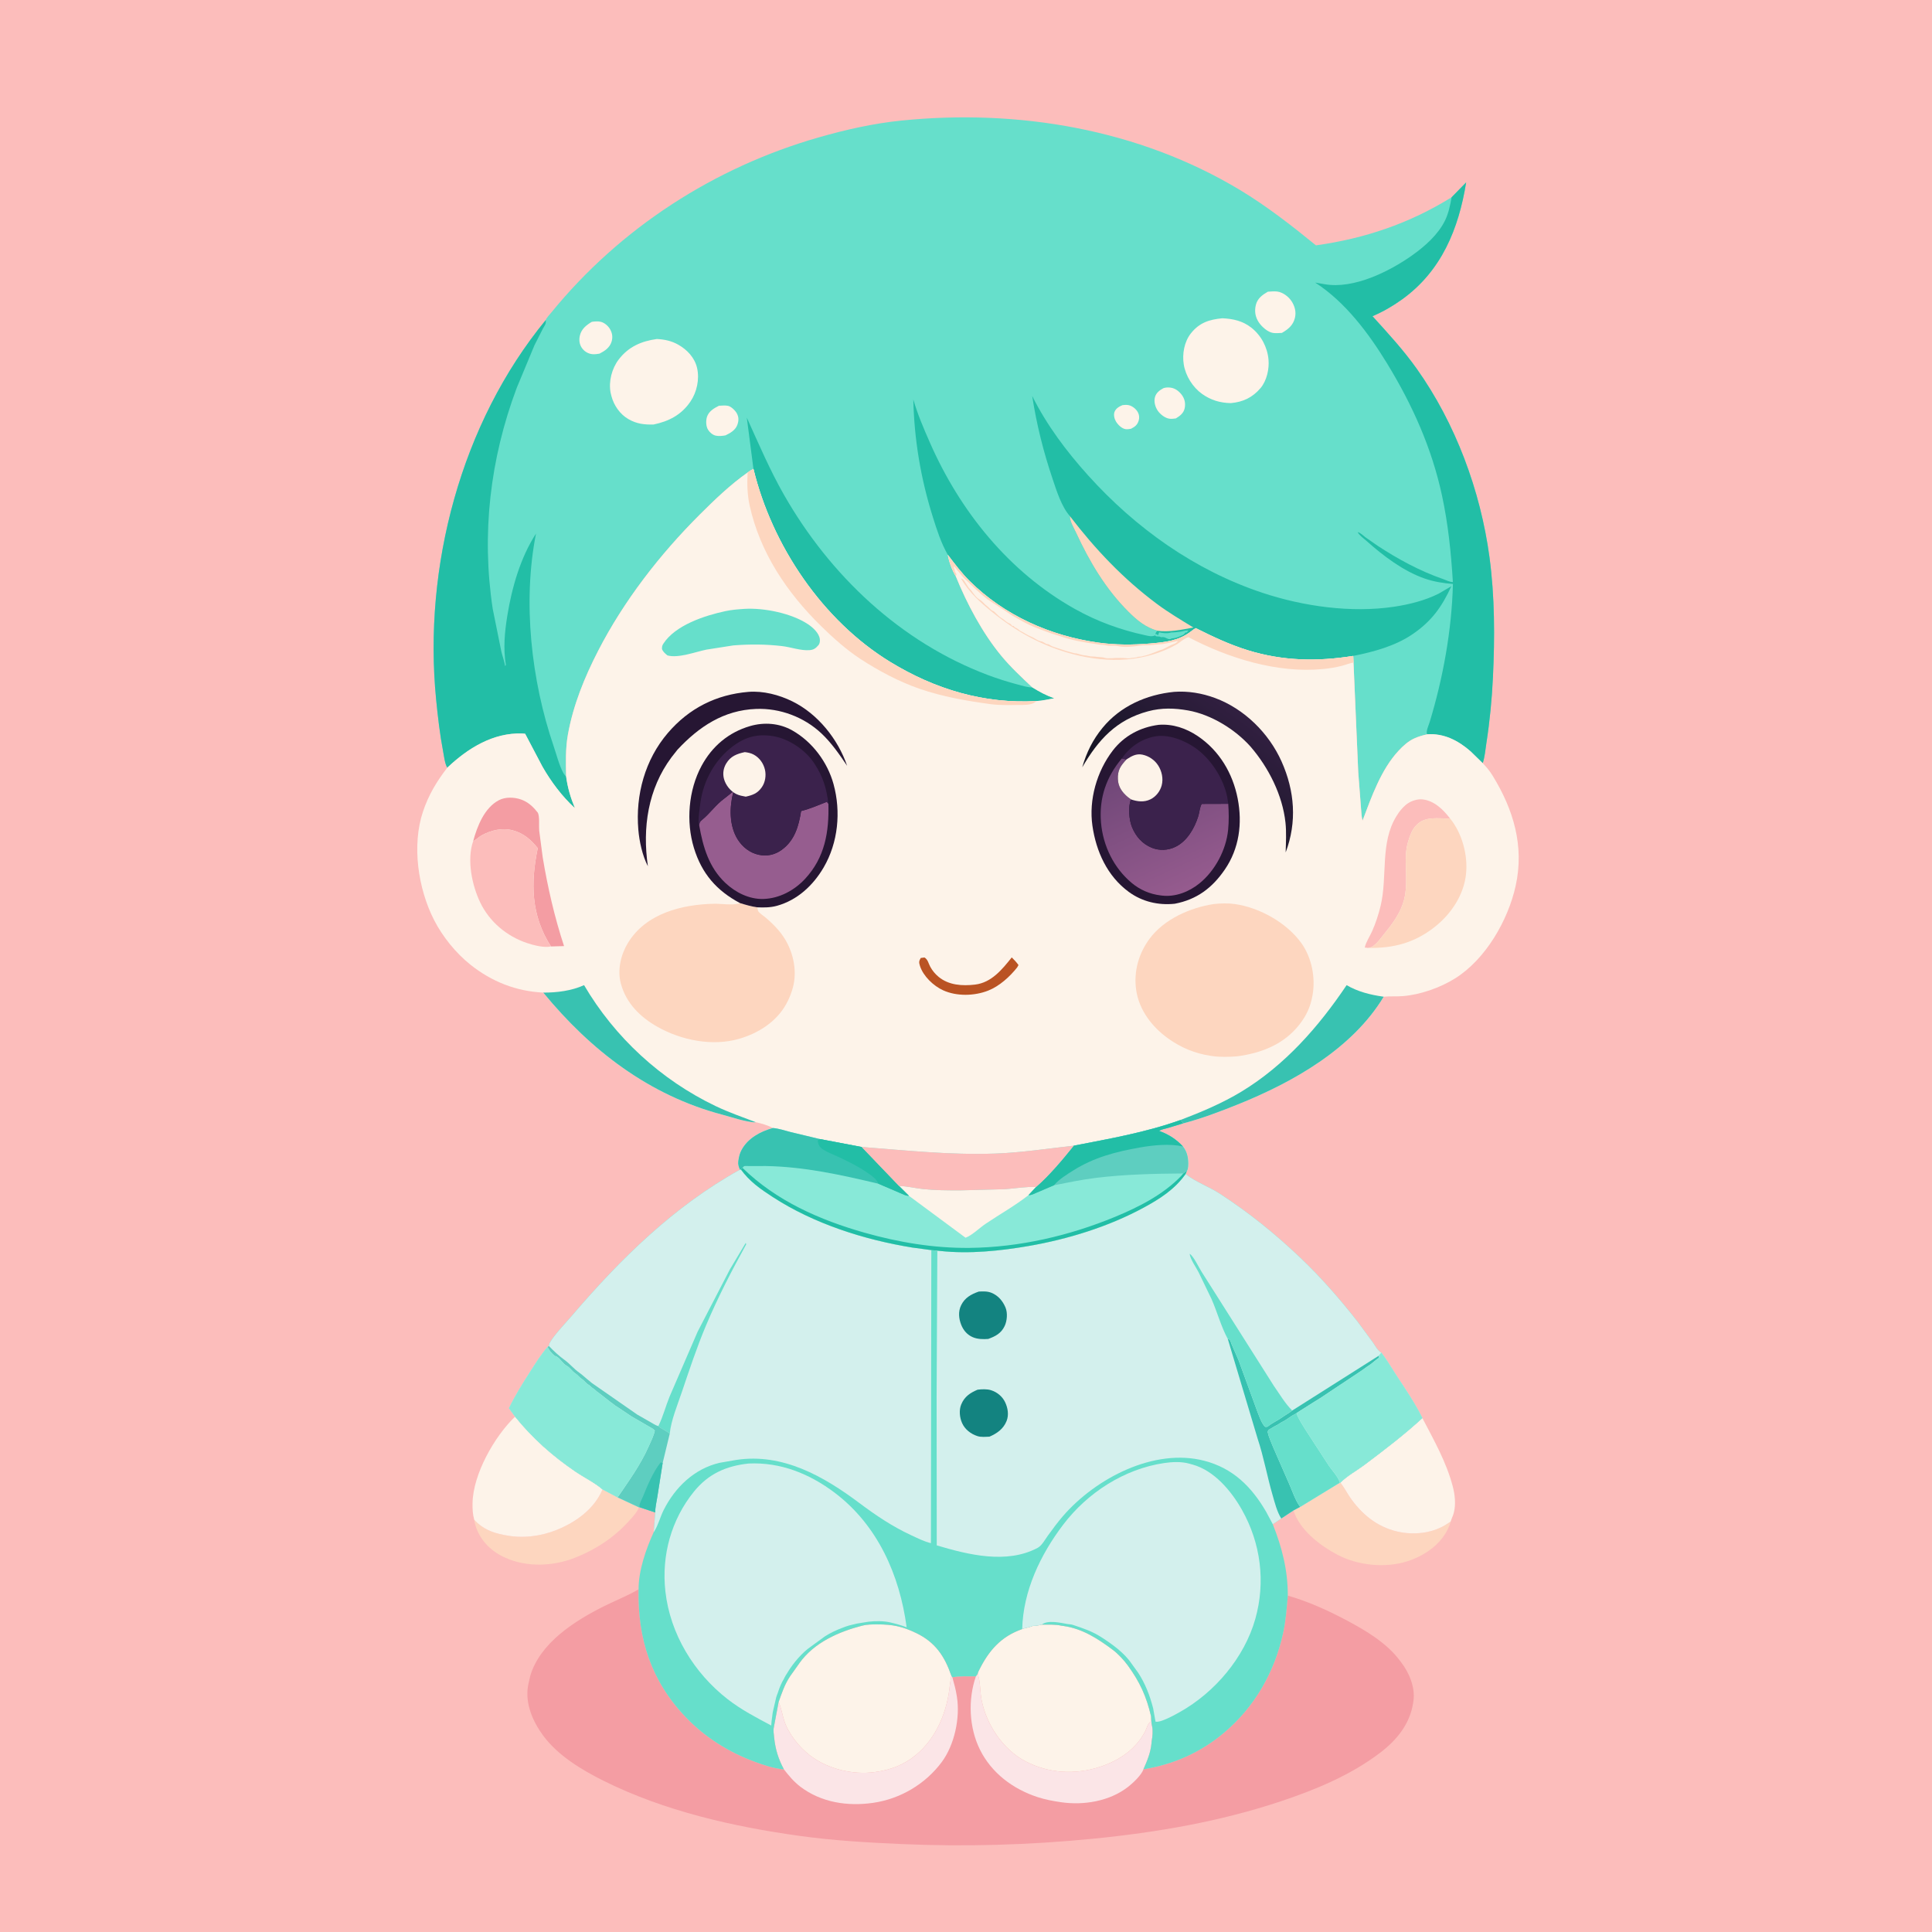<svg version="1.1" xmlns="http://www.w3.org/2000/svg" style="display: block;" viewBox="0 0 2048 2048" width="1024" height="1024">
<defs>
	<linearGradient id="Gradient1" gradientUnits="userSpaceOnUse" x1="1245.91" y1="859.46" x2="1320.64" y2="760.967">
		<stop class="stop0" offset="0" stop-opacity="1" stop-color="rgb(23,21,37)"/>
		<stop class="stop1" offset="1" stop-opacity="1" stop-color="rgb(49,31,64)"/>
	</linearGradient>
	<linearGradient id="Gradient2" gradientUnits="userSpaceOnUse" x1="1202.89" y1="802.669" x2="1266.08" y2="938.378">
		<stop class="stop0" offset="0" stop-opacity="1" stop-color="rgb(110,70,119)"/>
		<stop class="stop1" offset="1" stop-opacity="1" stop-color="rgb(149,91,142)"/>
	</linearGradient>
</defs>
<path transform="translate(0,0)" fill="rgb(252,189,187)" d="M -0 -0 L 2048 0 L 2048 2048 L -0 2048 L -0 -0 z"/>
<path transform="translate(0,0)" fill="rgb(253,214,191)" d="M 638.728 1578.8 L 654.715 1587.28 L 677.403 1597.88 C 675.031 1603.37 671.078 1607.47 667.15 1611.87 C 651.447 1629.45 631.836 1642.4 609.971 1651.1 C 586.832 1660.3 559.13 1661.65 536.05 1651.45 C 521.523 1645.03 510.046 1634.19 504.657 1619.11 C 503.741 1616.54 503.057 1613.82 502.731 1611.12 C 511.564 1620.47 521.091 1624.51 533.762 1627.02 L 535.767 1627.4 C 553.831 1630.97 572.868 1628.69 589.916 1621.86 C 610.51 1613.61 629.943 1599.62 638.728 1578.8 z"/>
<path transform="translate(0,0)" fill="rgb(253,214,191)" d="M 1420.93 1571.64 L 1422.14 1573.28 C 1425.96 1578.52 1428.87 1584.34 1432.73 1589.6 C 1445.89 1607.56 1462.97 1620.44 1485.27 1624.31 C 1501.86 1627.19 1520.14 1624.65 1534.22 1615.23 L 1537.78 1612.88 C 1537.08 1615.82 1535.87 1618.73 1534.52 1621.43 C 1526.11 1638.23 1509.17 1649.48 1491.68 1655.06 C 1468.33 1662.5 1439.35 1659.49 1417.73 1648.08 C 1399.22 1638.31 1377.58 1621.8 1371.17 1601.13 L 1378.25 1597.36 L 1420.23 1571.71 L 1420.93 1571.64 z"/>
<path transform="translate(0,0)" fill="rgb(253,243,233)" d="M 1507.77 1503.2 C 1520.05 1526.74 1533.37 1550.09 1540.07 1576 C 1542.3 1584.6 1543.35 1594.59 1541.17 1603.32 C 1540.34 1606.63 1538.76 1609.63 1537.78 1612.88 L 1534.22 1615.23 C 1520.14 1624.65 1501.86 1627.19 1485.27 1624.31 C 1462.97 1620.44 1445.89 1607.56 1432.73 1589.6 C 1428.87 1584.34 1425.96 1578.52 1422.14 1573.28 L 1420.93 1571.64 C 1427.58 1564.68 1438.15 1558.98 1446 1553.09 C 1467.27 1537.12 1488.19 1521.22 1507.77 1503.2 z"/>
<path transform="translate(0,0)" fill="rgb(253,243,233)" d="M 546.008 1501.67 C 564.321 1524.47 585.836 1543.51 610 1559.94 C 619.106 1566.13 630.534 1571.7 638.728 1578.8 C 629.943 1599.62 610.51 1613.61 589.916 1621.86 C 572.868 1628.69 553.831 1630.97 535.767 1627.4 L 533.762 1627.02 C 521.091 1624.51 511.564 1620.47 502.731 1611.12 C 501.044 1605.21 500.825 1599.72 500.911 1593.59 C 501.348 1562.68 524.237 1522.58 546.008 1501.67 z"/>
<path transform="translate(0,0)" fill="rgb(244,157,163)" d="M 1365.12 1691.43 C 1386.78 1697.63 1407.55 1707.06 1427.42 1717.6 C 1447.48 1728.24 1469.31 1741.17 1483.28 1759.48 L 1484.25 1760.76 L 1485.31 1762.13 C 1493.96 1773.43 1500.38 1788.87 1498.28 1803.29 L 1498.01 1805 C 1494.6 1827.44 1480.81 1844.37 1463.17 1857.85 C 1432.11 1881.58 1394.99 1896.98 1358.18 1909.29 C 1293.28 1931 1226.19 1942.47 1158.21 1949.17 C 1090.59 1955.83 1023 1957.74 955.116 1954.75 C 919.412 1953.17 883.698 1951.1 848.277 1946.21 C 777.433 1936.41 704.256 1919.84 639.957 1887.79 C 616.795 1876.25 591.396 1860.99 575.798 1839.81 C 564.921 1825.04 556.578 1806.18 559.688 1787.46 L 559.947 1786 L 561.954 1776.97 C 572.125 1741.61 609.409 1718.02 640.609 1702.5 C 652.271 1696.7 664.768 1691.78 676.02 1685.29 L 676.93 1684.75 C 675.779 1737.13 690.28 1782.09 727.108 1820.48 C 747.462 1841.7 772.43 1857.37 799.943 1867.51 C 810.021 1871.23 820.263 1874.64 831.013 1875.66 C 825.06 1864.53 821.922 1854.47 820.617 1841.84 C 820.259 1838.37 819.563 1834.36 820.308 1830.93 L 825.345 1804.2 C 828.815 1794.42 831.82 1785.38 837.688 1776.64 L 846.342 1764.5 L 847.382 1762.97 C 863.044 1741.09 888.99 1729.72 914 1723.23 C 919.18 1721.89 924.586 1721.94 929.943 1721.92 C 946.184 1721.85 956.756 1724.09 971.333 1731.15 C 991.455 1740.89 1001.27 1755.51 1008.43 1776.16 L 1009.54 1777.98 C 1017.63 1776.56 1026.29 1777.06 1034.49 1777 L 1036.38 1774.28 C 1036.59 1772.98 1037.08 1772.05 1037.65 1770.88 C 1047.92 1749.94 1061.05 1734.68 1083.58 1726.91 C 1086.49 1725.69 1089.59 1725.39 1092.5 1724.39 C 1094.18 1723.82 1094.19 1723.48 1096.18 1723.43 C 1099.09 1723.37 1101.56 1722.83 1104.38 1722.15 C 1111.18 1722.23 1118.41 1721.78 1125 1723.26 L 1127.95 1723.68 C 1147.66 1726.58 1163.94 1737.17 1179.52 1748.81 C 1185.19 1753.05 1191.46 1759.79 1195.59 1765.5 C 1208.42 1783.24 1215.21 1798.14 1220.19 1819.36 C 1220.43 1822.76 1220.41 1826.44 1221.23 1829.75 C 1222.36 1834.35 1221.71 1840.87 1220.87 1845.5 L 1220.65 1847.91 C 1219.68 1857.99 1216.15 1866.41 1212.07 1875.55 C 1244.06 1870.44 1272.64 1857.75 1297.55 1836.78 C 1330.13 1809.35 1351.22 1772.33 1360.24 1730.8 C 1363.06 1717.84 1364.01 1704.61 1365.12 1691.43 z"/>
<path transform="translate(0,0)" fill="rgb(251,229,231)" d="M 1036.38 1774.28 L 1036.7 1775.22 C 1039.31 1783.33 1038.81 1793.01 1040.43 1801.53 C 1045.41 1827.81 1063 1854.51 1087.06 1867.07 C 1111.69 1879.93 1139.61 1881.53 1165.96 1872.94 C 1186.14 1866.37 1204.38 1854.25 1214.15 1834.83 C 1215.89 1831.37 1216.46 1827.22 1219.82 1825 L 1220.19 1819.36 C 1220.43 1822.76 1220.41 1826.44 1221.23 1829.75 C 1222.36 1834.35 1221.71 1840.87 1220.87 1845.5 L 1220.65 1847.91 C 1219.68 1857.99 1216.15 1866.41 1212.07 1875.55 C 1210.03 1881.73 1200.74 1890.34 1195.66 1894.28 C 1176.07 1909.44 1148.8 1913.94 1124.66 1910.41 C 1116.1 1909.15 1108.27 1907.72 1100 1905.04 C 1073.89 1896.55 1051.03 1879.5 1038.71 1854.53 C 1027.14 1831.07 1026.01 1801.48 1034.49 1777 L 1036.38 1774.28 z"/>
<path transform="translate(0,0)" fill="rgb(251,229,231)" d="M 1008.43 1776.16 L 1009.54 1777.98 C 1011.32 1784.47 1013.16 1790.84 1014.17 1797.5 L 1014.41 1798.95 C 1017.87 1821.12 1011.79 1849.66 998.321 1867.81 C 980.923 1891.26 954.221 1907 925.312 1911.12 C 898.42 1914.96 870.528 1910.74 848.5 1894.04 C 841.565 1888.78 836.335 1882.46 831.013 1875.66 C 825.06 1864.53 821.922 1854.47 820.617 1841.84 C 820.259 1838.37 819.563 1834.36 820.308 1830.93 L 825.345 1804.2 C 828.195 1810.28 829.133 1817.13 831.136 1823.5 C 835.586 1837.66 847.144 1852.1 858.929 1861.05 C 877.759 1875.35 903.911 1881.6 927.236 1878.49 C 943.621 1876.31 957.732 1871.12 970.619 1860.57 C 992.717 1842.47 1004.16 1814.37 1006.87 1786.35 L 1008.43 1776.16 z"/>
<path transform="translate(0,0)" fill="rgb(253,243,233)" d="M 1104.38 1722.15 C 1111.18 1722.23 1118.41 1721.78 1125 1723.26 L 1127.95 1723.68 C 1147.66 1726.58 1163.94 1737.17 1179.52 1748.81 C 1185.19 1753.05 1191.46 1759.79 1195.59 1765.5 C 1208.42 1783.24 1215.21 1798.14 1220.19 1819.36 L 1219.82 1825 C 1216.46 1827.22 1215.89 1831.37 1214.15 1834.83 C 1204.38 1854.25 1186.14 1866.37 1165.96 1872.94 C 1139.61 1881.53 1111.69 1879.93 1087.06 1867.07 C 1063 1854.51 1045.41 1827.81 1040.43 1801.53 C 1038.81 1793.01 1039.31 1783.33 1036.7 1775.22 L 1036.38 1774.28 C 1036.59 1772.98 1037.08 1772.05 1037.65 1770.88 C 1047.92 1749.94 1061.05 1734.68 1083.58 1726.91 C 1086.49 1725.69 1089.59 1725.39 1092.5 1724.39 C 1094.18 1723.82 1094.19 1723.48 1096.18 1723.43 C 1099.09 1723.37 1101.56 1722.83 1104.38 1722.15 z"/>
<path transform="translate(0,0)" fill="rgb(253,243,233)" d="M 825.345 1804.2 C 828.815 1794.42 831.82 1785.38 837.688 1776.64 L 846.342 1764.5 L 847.382 1762.97 C 863.044 1741.09 888.99 1729.72 914 1723.23 C 919.18 1721.89 924.586 1721.94 929.943 1721.92 C 946.184 1721.85 956.756 1724.09 971.333 1731.15 C 991.455 1740.89 1001.27 1755.51 1008.43 1776.16 L 1006.87 1786.35 C 1004.16 1814.37 992.717 1842.47 970.619 1860.57 C 957.732 1871.12 943.621 1876.31 927.236 1878.49 C 903.911 1881.6 877.759 1875.35 858.929 1861.05 C 847.144 1852.1 835.586 1837.66 831.136 1823.5 C 829.133 1817.13 828.195 1810.28 825.345 1804.2 z"/>
<path transform="translate(0,0)" fill="rgb(102,223,203)" d="M 784.34 1239.93 L 785.365 1239.66 C 794.595 1252.42 805.999 1260.32 819.016 1268.79 C 862.749 1297.23 916.214 1314.25 967.489 1322.51 L 987.238 1325.15 L 993.629 1325.75 L 996.977 1326.09 C 1027.58 1329.4 1060.27 1326 1090.48 1320.78 C 1132.01 1313.6 1174.97 1300.35 1212.09 1280.26 C 1229.45 1270.86 1245.26 1260.81 1256.81 1244.43 L 1257.62 1245.1 C 1267.69 1253.1 1281.57 1257.93 1292.6 1265.08 C 1323.56 1285.14 1351.55 1307.74 1378.28 1333.15 C 1400.38 1354.15 1420.68 1377.41 1439.42 1401.43 L 1455.15 1422.8 C 1457.8 1426.53 1460.18 1431.49 1464.18 1433.83 C 1470.13 1441.39 1474.97 1449.96 1480.25 1458 C 1489.78 1472.5 1500.09 1487.65 1507.77 1503.2 C 1488.19 1521.22 1467.27 1537.12 1446 1553.09 C 1438.15 1558.98 1427.58 1564.68 1420.93 1571.64 L 1420.23 1571.71 L 1378.25 1597.36 L 1371.17 1601.13 L 1358.19 1609.69 L 1349.21 1615.74 C 1359 1640.31 1365.22 1664.81 1365.12 1691.43 C 1364.01 1704.61 1363.06 1717.84 1360.24 1730.8 C 1351.22 1772.33 1330.13 1809.35 1297.55 1836.78 C 1272.64 1857.75 1244.06 1870.44 1212.07 1875.55 C 1216.15 1866.41 1219.68 1857.99 1220.65 1847.91 L 1220.87 1845.5 C 1221.71 1840.87 1222.36 1834.35 1221.23 1829.75 C 1220.41 1826.44 1220.43 1822.76 1220.19 1819.36 C 1215.21 1798.14 1208.42 1783.24 1195.59 1765.5 C 1191.46 1759.79 1185.19 1753.05 1179.52 1748.81 C 1163.94 1737.17 1147.66 1726.58 1127.95 1723.68 L 1125 1723.26 C 1118.41 1721.78 1111.18 1722.23 1104.38 1722.15 C 1101.56 1722.83 1099.09 1723.37 1096.18 1723.43 C 1094.19 1723.48 1094.18 1723.82 1092.5 1724.39 C 1089.59 1725.39 1086.49 1725.69 1083.58 1726.91 C 1061.05 1734.68 1047.92 1749.94 1037.65 1770.88 C 1037.08 1772.05 1036.59 1772.98 1036.38 1774.28 L 1034.49 1777 C 1026.29 1777.06 1017.63 1776.56 1009.54 1777.98 L 1008.43 1776.16 C 1001.27 1755.51 991.455 1740.89 971.333 1731.15 C 956.756 1724.09 946.184 1721.85 929.943 1721.92 C 924.586 1721.94 919.18 1721.89 914 1723.23 C 888.99 1729.72 863.044 1741.09 847.382 1762.97 L 846.342 1764.5 L 837.688 1776.64 C 831.82 1785.38 828.815 1794.42 825.345 1804.2 L 820.308 1830.93 C 819.563 1834.36 820.259 1838.37 820.617 1841.84 C 821.922 1854.47 825.06 1864.53 831.013 1875.66 C 820.263 1874.64 810.021 1871.23 799.943 1867.51 C 772.43 1857.37 747.462 1841.7 727.108 1820.48 C 690.28 1782.09 675.779 1737.13 676.93 1684.75 C 676.836 1664.9 684.749 1642.14 692.899 1624.29 L 694.599 1603.28 L 678.096 1597.78 L 677.403 1597.88 L 654.715 1587.28 L 638.728 1578.8 C 630.534 1571.7 619.106 1566.13 610 1559.94 C 585.836 1543.51 564.321 1524.47 546.008 1501.67 L 539.519 1492.78 C 545.892 1479.57 553.945 1466.66 561.846 1454.33 C 567.577 1445.39 573.498 1435.81 580.507 1427.84 L 581.893 1426.86 L 581.968 1425.61 C 583.11 1419.71 600.494 1401.42 605.238 1395.87 C 657.204 1335.05 713.842 1279.01 784.34 1239.93 z"/>
<path transform="translate(0,0)" fill="rgb(211,240,237)" d="M 1083.58 1726.91 C 1084.53 1686.46 1102.89 1648.04 1126.99 1616.26 C 1152.68 1582.39 1191.7 1557.13 1234 1550.9 C 1242.68 1549.63 1252.11 1549.17 1260.65 1551.52 L 1262.5 1552.05 L 1264.16 1552.49 C 1287.14 1558.86 1305.14 1580.38 1316.44 1600.37 C 1336.48 1635.81 1341.74 1676.91 1330.67 1716.16 C 1319.1 1757.19 1287.58 1794.15 1250.73 1814.79 C 1245.78 1817.57 1230.06 1826.45 1224.9 1825 L 1222.4 1810.97 C 1218.93 1797.43 1214.08 1784.72 1206.38 1773 L 1199.5 1763.51 C 1191.9 1752.11 1178.87 1742.84 1167.5 1735.51 C 1157.82 1729.27 1148.34 1726.09 1137.5 1722.51 C 1135.3 1721.78 1133.74 1721.9 1131.5 1721.51 C 1124.15 1720.22 1110.39 1717.01 1104.38 1722.15 C 1101.56 1722.83 1099.09 1723.37 1096.18 1723.43 C 1094.19 1723.48 1094.18 1723.82 1092.5 1724.39 C 1089.59 1725.39 1086.49 1725.69 1083.58 1726.91 z"/>
<path transform="translate(0,0)" fill="rgb(211,240,237)" d="M 793.508 1551.4 C 827.257 1549.79 858.114 1562.18 884.819 1582.36 C 930.403 1616.79 953.671 1669.67 961.071 1724.94 C 955.138 1722.8 949.639 1721.19 943.5 1719.79 C 936.646 1718.22 927.93 1718.22 920.945 1719.06 L 920.005 1719.18 L 908.005 1721.12 L 900.005 1723.11 C 897.48 1723.75 895.425 1724.66 893 1725.55 C 886.912 1727.77 879.903 1731.03 874.438 1734.61 L 859.51 1745.5 C 850.56 1751.55 840.9 1762.92 835.235 1772.28 L 834.51 1773.5 C 833.478 1775.1 832.489 1776.47 831.656 1778.2 L 831.052 1779.53 C 828.503 1783.63 826.526 1788.43 824.996 1793 L 824.505 1794.51 C 823.909 1796.14 823.214 1797.62 822.79 1799.32 L 819.51 1813.5 C 818.857 1815.88 818.905 1817.63 818.51 1820 C 817.987 1823.15 817.688 1825.92 817.574 1829.14 C 801.524 1820.61 785.653 1812.36 771.252 1801.15 C 735.693 1773.48 710.391 1732.13 705.347 1687 C 701.088 1648.9 711.44 1611.07 735.634 1581.14 C 750.833 1562.34 769.809 1553.92 793.508 1551.4 z"/>
<path transform="translate(0,0)" fill="rgb(211,240,237)" d="M 784.34 1239.93 L 785.365 1239.66 C 794.595 1252.42 805.999 1260.32 819.016 1268.79 C 862.749 1297.23 916.214 1314.25 967.489 1322.51 L 987.238 1325.15 L 986.807 1635.83 C 979.765 1634.15 972.55 1630.49 965.985 1627.45 C 945.908 1618.14 928.546 1606.45 910.877 1593.21 C 873.148 1564.93 829.703 1540.17 780.654 1547.54 L 762.806 1550.64 C 736.084 1556.85 715.743 1576.44 703.591 1600.56 C 699.835 1608.02 697.923 1616.33 693.465 1623.41 L 692.899 1624.29 L 694.599 1603.28 L 678.096 1597.78 L 677.403 1597.88 L 654.715 1587.28 L 638.728 1578.8 C 630.534 1571.7 619.106 1566.13 610 1559.94 C 585.836 1543.51 564.321 1524.47 546.008 1501.67 L 539.519 1492.78 C 545.892 1479.57 553.945 1466.66 561.846 1454.33 C 567.577 1445.39 573.498 1435.81 580.507 1427.84 L 581.893 1426.86 L 581.968 1425.61 C 583.11 1419.71 600.494 1401.42 605.238 1395.87 C 657.204 1335.05 713.842 1279.01 784.34 1239.93 z"/>
<path transform="translate(0,0)" fill="rgb(102,223,203)" d="M 697.837 1511.76 L 698.363 1510.7 C 702.993 1501.15 705.704 1490.51 709.709 1480.64 L 739.482 1411.73 L 773.661 1345.71 L 790.5 1317.52 L 791.028 1319 C 775.505 1347.2 760.831 1375.53 748.322 1405.24 C 738.603 1428.32 730.747 1452.13 722.717 1475.84 C 718.172 1489.26 711.329 1505.74 709.938 1519.81 C 706.093 1516.37 701.569 1515.02 697.837 1511.76 z"/>
<path transform="translate(0,0)" fill="rgb(94,206,192)" d="M 580.507 1427.84 L 581.893 1426.86 C 586.722 1431.9 592.857 1437.59 598.5 1441.63 C 603.942 1445.53 608.35 1451.1 613.995 1455.04 C 617.744 1457.65 621.27 1461.22 624.995 1464.03 L 627.186 1465.9 L 675.5 1499.51 L 693.164 1509.63 C 694.712 1510.65 696.092 1511.17 697.837 1511.76 C 701.569 1515.02 706.093 1516.37 709.938 1519.81 L 702.477 1550.71 L 696.814 1586.61 C 696.039 1591.83 694.443 1598.05 694.599 1603.28 L 678.096 1597.78 L 677.403 1597.88 L 654.715 1587.28 C 666.628 1569.69 678.87 1552.98 687.531 1533.44 C 689.935 1528.01 692.882 1522.3 694.144 1516.5 C 692.968 1515.29 692.092 1514.48 690.556 1513.71 L 669.5 1501.52 L 654.51 1491.5 C 653.031 1490.57 651.808 1489.82 650.439 1488.69 L 649 1487.49 L 647.51 1486.5 L 634.005 1475.99 C 631.956 1474.84 630.807 1473 629.005 1471.99 C 626.958 1470.85 625.799 1468.98 624.005 1467.99 C 620.981 1466.34 619.705 1463.67 617.005 1461.99 C 614.264 1460.29 612.556 1457.58 610.005 1455.99 C 606.669 1453.92 604.12 1449.65 601.005 1447.99 C 596.493 1445.6 594.14 1440.33 590.005 1437.99 L 588.5 1437.49 C 585.568 1435.68 581.631 1431.08 580.507 1427.84 z"/>
<path transform="translate(0,0)" fill="rgb(56,194,177)" d="M 678.096 1597.78 L 677.899 1596.7 C 677.76 1593.49 680.179 1589.85 681.393 1586.86 C 686.375 1574.59 692.09 1560.68 700.294 1550.25 L 702.477 1550.71 L 696.814 1586.61 C 696.039 1591.83 694.443 1598.05 694.599 1603.28 L 678.096 1597.78 z"/>
<path transform="translate(0,0)" fill="rgb(136,233,216)" d="M 546.008 1501.67 L 539.519 1492.78 C 545.892 1479.57 553.945 1466.66 561.846 1454.33 C 567.577 1445.39 573.498 1435.81 580.507 1427.84 C 581.631 1431.08 585.568 1435.68 588.5 1437.49 L 590.005 1437.99 C 594.14 1440.33 596.493 1445.6 601.005 1447.99 C 604.12 1449.65 606.669 1453.92 610.005 1455.99 C 612.556 1457.58 614.264 1460.29 617.005 1461.99 C 619.705 1463.67 620.981 1466.34 624.005 1467.99 C 625.799 1468.98 626.958 1470.85 629.005 1471.99 C 630.807 1473 631.956 1474.84 634.005 1475.99 L 647.51 1486.5 L 649 1487.49 L 650.439 1488.69 C 651.808 1489.82 653.031 1490.57 654.51 1491.5 L 669.5 1501.52 L 690.556 1513.71 C 692.092 1514.48 692.968 1515.29 694.144 1516.5 C 692.882 1522.3 689.935 1528.01 687.531 1533.44 C 678.87 1552.98 666.628 1569.69 654.715 1587.28 L 638.728 1578.8 C 630.534 1571.7 619.106 1566.13 610 1559.94 C 585.836 1543.51 564.321 1524.47 546.008 1501.67 z"/>
<path transform="translate(0,0)" fill="rgb(211,240,237)" d="M 1256.81 1244.43 L 1257.62 1245.1 C 1267.69 1253.1 1281.57 1257.93 1292.6 1265.08 C 1323.56 1285.14 1351.55 1307.74 1378.28 1333.15 C 1400.38 1354.15 1420.68 1377.41 1439.42 1401.43 L 1455.15 1422.8 C 1457.8 1426.53 1460.18 1431.49 1464.18 1433.83 C 1470.13 1441.39 1474.97 1449.96 1480.25 1458 C 1489.78 1472.5 1500.09 1487.65 1507.77 1503.2 C 1488.19 1521.22 1467.27 1537.12 1446 1553.09 C 1438.15 1558.98 1427.58 1564.68 1420.93 1571.64 L 1420.23 1571.71 L 1378.25 1597.36 L 1371.17 1601.13 L 1358.19 1609.69 L 1349.21 1615.74 L 1342.19 1602.61 C 1326.78 1576.08 1307.14 1556.43 1276.68 1548.5 C 1223.24 1534.59 1161.34 1567.2 1126.81 1607.09 C 1121.08 1613.71 1115.88 1620.81 1110.75 1627.89 C 1107.91 1631.82 1104.35 1638.44 1100 1640.76 C 1067.03 1658.31 1026.4 1648.07 992.995 1638.17 L 992.853 1479.98 L 993.629 1325.75 L 996.977 1326.09 C 1027.58 1329.4 1060.27 1326 1090.48 1320.78 C 1132.01 1313.6 1174.97 1300.35 1212.09 1280.26 C 1229.45 1270.86 1245.26 1260.81 1256.81 1244.43 z"/>
<path transform="translate(0,0)" fill="rgb(19,131,128)" d="M 1036.22 1473.15 C 1040.63 1472.57 1046.26 1472.33 1050.52 1473.67 C 1057 1475.71 1062.58 1480.29 1065.5 1486.47 C 1068.37 1492.54 1069.58 1499.87 1067.05 1506.26 C 1063.69 1514.71 1056.9 1519.48 1048.89 1522.92 C 1044.84 1523.07 1040.07 1523.6 1036.18 1522.35 C 1029.2 1520.1 1022.95 1515.38 1019.89 1508.59 C 1017.23 1502.69 1016.43 1494.77 1018.96 1488.72 C 1022.43 1480.42 1028.34 1476.52 1036.22 1473.15 z"/>
<path transform="translate(0,0)" fill="rgb(19,131,128)" d="M 1037.58 1369.1 C 1042.17 1368.91 1046.6 1368.66 1050.97 1370.42 C 1058.1 1373.3 1062.93 1379.03 1065.86 1386 C 1068.27 1391.73 1067.59 1400.13 1064.96 1405.67 C 1061.27 1413.43 1055.17 1416.58 1047.52 1419.34 C 1042.08 1419.69 1036.41 1419.68 1031.31 1417.54 C 1025.36 1415.05 1021.2 1410.19 1018.89 1404.25 C 1016.3 1397.6 1015.6 1390.34 1018.78 1383.73 C 1022.66 1375.66 1029.46 1371.93 1037.58 1369.1 z"/>
<path transform="translate(0,0)" fill="rgb(56,194,177)" d="M 1301.5 1419.32 C 1302.22 1419.64 1303.08 1419.75 1303.66 1420.28 C 1304.23 1420.81 1305.34 1424.45 1305.69 1425.26 L 1312.99 1442 L 1332.38 1495.02 C 1334.43 1500.16 1337.09 1508.74 1341.09 1512.54 C 1342.92 1512.51 1343.08 1512.82 1344.57 1511.63 C 1349.05 1508.05 1354.39 1505.87 1359 1502.51 C 1362.63 1499.87 1366.28 1498.12 1369.82 1495.22 L 1461.75 1437 L 1461.44 1439.52 L 1460 1440.49 L 1453.5 1445.76 C 1452.16 1446.86 1450.89 1447.54 1449.49 1448.5 L 1444 1452.45 L 1400.44 1481.48 L 1394 1485.49 L 1379.04 1494.92 L 1374.33 1497.99 L 1373.35 1498.64 L 1370.48 1500.23 C 1369.09 1500.94 1368.24 1501.6 1367 1502.49 L 1364 1504.49 L 1362.5 1505.5 L 1357.99 1507.99 L 1354 1510.49 L 1352.53 1511.21 C 1350.33 1512.31 1348.16 1513.77 1345.99 1514.99 C 1344 1516.13 1344.39 1516.09 1343.78 1518 C 1345.01 1523.68 1347.43 1528.56 1349.53 1533.94 L 1366.68 1573.22 C 1370.2 1581.09 1373.08 1590.51 1378.25 1597.36 L 1371.17 1601.13 L 1358.19 1609.69 C 1353.6 1602.33 1351.39 1593.12 1348.98 1584.83 C 1343.26 1565.17 1339.59 1544.33 1333.13 1525 L 1301.5 1419.32 z"/>
<path transform="translate(0,0)" fill="rgb(102,223,203)" d="M 1301.5 1419.32 C 1294.44 1406.39 1290.22 1390.42 1284.15 1376.79 L 1270.54 1348.59 C 1267.67 1343.13 1261.79 1334.92 1261.07 1329.03 C 1265.24 1331.62 1270.75 1343.43 1273.72 1348.12 L 1350.31 1469.05 C 1356.31 1477.56 1362.35 1488 1369.82 1495.22 C 1366.28 1498.12 1362.63 1499.87 1359 1502.51 C 1354.39 1505.87 1349.05 1508.05 1344.57 1511.63 C 1343.08 1512.82 1342.92 1512.51 1341.09 1512.54 C 1337.09 1508.74 1334.43 1500.16 1332.38 1495.02 L 1312.99 1442 L 1305.69 1425.26 C 1305.34 1424.45 1304.23 1420.81 1303.66 1420.28 C 1303.08 1419.75 1302.22 1419.64 1301.5 1419.32 z"/>
<path transform="translate(0,0)" fill="rgb(102,223,203)" d="M 1374.33 1497.99 C 1376.5 1504.39 1380.63 1510.15 1384.09 1515.94 L 1408.72 1553.81 C 1411.69 1558.16 1419.52 1566.78 1420.23 1571.71 L 1378.25 1597.36 C 1373.08 1590.51 1370.2 1581.09 1366.68 1573.22 L 1349.53 1533.94 C 1347.43 1528.56 1345.01 1523.68 1343.78 1518 C 1344.39 1516.09 1344 1516.13 1345.99 1514.99 C 1348.16 1513.77 1350.33 1512.31 1352.53 1511.21 L 1354 1510.49 L 1357.99 1507.99 L 1362.5 1505.5 L 1364 1504.49 L 1367 1502.49 C 1368.24 1501.6 1369.09 1500.94 1370.48 1500.23 L 1373.35 1498.64 L 1374.33 1497.99 z"/>
<path transform="translate(0,0)" fill="rgb(136,233,216)" d="M 1464.18 1433.83 C 1470.13 1441.39 1474.97 1449.96 1480.25 1458 C 1489.78 1472.5 1500.09 1487.65 1507.77 1503.2 C 1488.19 1521.22 1467.27 1537.12 1446 1553.09 C 1438.15 1558.98 1427.58 1564.68 1420.93 1571.64 L 1420.23 1571.71 C 1419.52 1566.78 1411.69 1558.16 1408.72 1553.81 L 1384.09 1515.94 C 1380.63 1510.15 1376.5 1504.39 1374.33 1497.99 L 1379.04 1494.92 L 1394 1485.49 L 1400.44 1481.48 L 1444 1452.45 L 1449.49 1448.5 C 1450.89 1447.54 1452.16 1446.86 1453.5 1445.76 L 1460 1440.49 L 1461.44 1439.52 L 1461.75 1437 L 1461.7 1436.88 L 1464.18 1433.83 z"/>
<path transform="translate(0,0)" fill="rgb(102,223,203)" d="M 578.547 339.212 C 578.808 337.489 583.309 332.64 584.489 331.192 C 657.465 241.67 757.202 177.305 867.956 145.62 C 896.752 137.383 925.742 130.837 955.59 127.807 C 1079.1 115.27 1207.24 136.838 1314.48 201.433 C 1342.63 218.39 1369.49 239.308 1394.96 260.092 C 1446.92 252.836 1494.14 236.818 1538.75 209.128 L 1554.18 193.341 C 1546.28 242.484 1528.09 287.225 1486.34 317.309 C 1476.44 324.442 1466.12 330.385 1454.92 335.203 C 1471.33 353.233 1487.67 370.994 1501.83 390.928 C 1542.96 448.826 1569.4 520.178 1578.89 590.5 C 1584.57 632.629 1584.58 675.749 1582.57 718.149 C 1581.47 741.262 1579.2 764.741 1575.64 787.608 C 1574.56 794.57 1574 802.332 1571.75 808.997 L 1559.05 796.578 C 1545.86 784.995 1530.65 777.116 1512.74 778.386 L 1512.73 778.469 C 1508.17 779.457 1503.73 780.745 1499.47 782.648 C 1492.92 785.57 1487.45 790.548 1482.62 795.731 C 1463.93 815.773 1453.92 844.665 1444.32 869.951 C 1443.1 865.157 1443.07 859.917 1442.59 855 L 1439.78 818.5 L 1434.77 702.323 L 1434.47 695.307 C 1396.32 701.378 1359.91 700.777 1322.71 689.276 C 1303.45 683.323 1285.48 674.828 1267.5 665.821 C 1265.69 666.848 1264.14 668.078 1262.49 669.333 C 1249.35 679.321 1235.53 680.724 1219.53 682.12 C 1201.24 683.716 1182.36 683.748 1164.15 681.193 C 1113.29 674.057 1064.74 652.41 1028 616.052 C 1019.36 607.5 1012.09 597.807 1004.75 588.157 C 1005.86 595.21 1009.41 604.761 1013.17 610.845 C 1025.04 640.111 1041.34 670.857 1061.46 695.211 C 1071.51 707.382 1082.93 717.911 1094.36 728.72 C 1102.07 733.456 1108.98 737.235 1117.57 740.199 C 1111.48 741.231 1104.98 742.846 1098.83 743.132 C 1043.02 746.303 991.171 730.669 943.761 701.727 C 871.887 657.85 818.307 578.152 798.689 497.033 C 796.411 498.155 794.544 499.406 792.499 500.888 C 774.191 513.755 757.5 529.809 741.685 545.597 C 699.434 587.775 661.326 636.882 634.017 690 C 619.593 718.057 607.568 747.568 602.001 778.75 C 599.374 793.462 599.815 808.31 600.117 823.187 C 601.69 835.053 604.862 845.59 609.394 856.645 C 595.87 844.263 584.131 828.582 575.051 812.674 L 556.682 777.792 L 553.704 777.554 C 522.76 776.357 495.636 793.347 474.136 813.785 C 471.536 809.417 470.743 801.897 469.784 796.849 C 466.287 778.443 464.123 759.854 462.297 741.22 C 448.563 601.054 488.534 448.772 578.547 339.212 z"/>
<path transform="translate(0,0)" fill="rgb(253,243,233)" d="M 1189.77 429.5 C 1192.04 429.196 1194.57 428.984 1196.81 429.567 C 1200.61 430.556 1204.28 433.558 1206.17 436.981 C 1207.67 439.677 1207.96 442.854 1207.07 445.793 C 1205.67 450.433 1203.12 452.391 1198.93 454.5 C 1197.18 454.803 1195.28 455.146 1193.5 454.959 C 1189.26 454.513 1185.12 450.311 1183.01 446.876 C 1181.33 444.149 1180.26 439.837 1181.4 436.725 C 1182.76 433.007 1186.33 430.914 1189.77 429.5 z"/>
<path transform="translate(0,0)" fill="rgb(253,243,233)" d="M 1233.23 411.5 C 1235.84 410.609 1238.28 410.579 1241 410.934 C 1245.68 411.545 1249.77 414.697 1252.57 418.356 C 1255.83 422.63 1256.93 427.5 1255.79 432.83 C 1254.68 438.004 1250.7 440.988 1246.43 443.549 C 1244.35 443.801 1242.1 444.114 1240 443.898 C 1235.14 443.4 1229.84 439.185 1227.19 435.24 C 1224.5 431.228 1222.98 425.687 1224.33 420.909 C 1225.62 416.337 1229.27 413.635 1233.23 411.5 z"/>
<path transform="translate(0,0)" fill="rgb(253,243,233)" d="M 762.139 430.101 C 765.15 429.977 768.839 429.547 771.785 430.217 C 775.102 430.971 779.324 435.072 780.967 438.005 C 783.238 442.056 783.18 445.852 781.691 450.148 C 779.699 455.893 774.241 459.049 769.063 461.508 C 765.937 462.092 761.79 462.513 758.678 461.792 C 755.385 461.03 752.301 458.352 750.56 455.537 C 748.318 451.912 748.164 446.193 749.349 442.145 C 751.098 436.167 756.907 432.651 762.139 430.101 z"/>
<path transform="translate(0,0)" fill="rgb(253,243,233)" d="M 627.334 341.157 C 630.196 340.739 633.642 340.449 636.5 341.039 C 640.556 341.877 644.608 345.378 646.645 348.878 C 649.115 353.122 649.739 357.578 648.258 362.285 C 646.262 368.628 641.087 372.015 635.482 374.898 C 633.07 375.283 630.315 375.69 627.877 375.433 C 623.261 374.947 619.106 372.376 616.592 368.497 C 614.131 364.7 613.676 360.32 614.643 355.956 C 616.228 348.802 621.373 344.755 627.334 341.157 z"/>
<path transform="translate(0,0)" fill="rgb(253,243,233)" d="M 1343.96 309.217 C 1347.16 309.034 1350.69 308.631 1353.88 309.037 C 1359.74 309.784 1365.63 314.191 1368.88 318.949 C 1372.51 324.272 1374.25 330.697 1372.65 337.075 C 1370.7 344.863 1365.49 349.059 1358.85 352.894 C 1355.81 353.048 1352.52 353.381 1349.5 352.928 C 1343.82 352.075 1337.59 346.426 1334.5 341.861 C 1330.62 336.131 1329.59 329.832 1331.28 323.149 C 1333.01 316.302 1338.14 312.582 1343.96 309.217 z"/>
<path transform="translate(0,0)" fill="rgb(253,243,233)" d="M 1295.78 337.381 C 1307.1 337.9 1317.4 340.182 1326.5 347.369 C 1336.92 355.592 1343.47 367.964 1344.67 381.139 C 1345.59 391.091 1342.81 403.621 1336.24 411.363 C 1327.77 421.35 1317.69 426.169 1304.73 427.308 C 1293.45 427.138 1283.46 424.141 1274.27 417.586 C 1264.32 410.494 1256.77 398.4 1254.83 386.3 C 1253.06 375.283 1255.32 362.405 1262.3 353.5 C 1271.29 342.043 1281.91 338.656 1295.78 337.381 z"/>
<path transform="translate(0,0)" fill="rgb(253,243,233)" d="M 696.292 359.355 C 704.418 359.779 711.877 361.338 719.033 365.407 C 728.437 370.754 736.421 379.201 738.913 389.995 C 741.687 402.013 738.715 415.689 731.788 425.831 C 722.22 439.839 708.962 446.628 692.782 450.01 C 682.959 450.239 674.947 449.335 666.194 444.309 C 657.237 439.164 650.721 429.78 648.149 419.897 L 647.802 418.5 L 647.255 416.224 C 645.035 404.314 648.568 390.668 655.815 381.138 C 666.124 367.583 679.831 361.637 696.292 359.355 z"/>
<path transform="translate(0,0)" fill="rgb(34,190,166)" d="M 798.689 497.033 L 791.655 442.764 C 804.094 470.1 816.047 498.215 830.937 524.323 C 879.683 609.795 954.361 680.606 1047.14 715.542 C 1057.51 719.448 1068.06 722.768 1078.78 725.606 C 1083.63 726.893 1089.37 728.726 1094.36 728.72 C 1102.07 733.456 1108.98 737.235 1117.57 740.199 C 1111.48 741.231 1104.98 742.846 1098.83 743.132 C 1043.02 746.303 991.171 730.669 943.761 701.727 C 871.887 657.85 818.307 578.152 798.689 497.033 z"/>
<path transform="translate(0,0)" fill="rgb(34,190,166)" d="M 1538.75 209.128 L 1554.18 193.341 C 1546.28 242.484 1528.09 287.225 1486.34 317.309 C 1476.44 324.442 1466.12 330.385 1454.92 335.203 C 1471.33 353.233 1487.67 370.994 1501.83 390.928 C 1542.96 448.826 1569.4 520.178 1578.89 590.5 C 1584.57 632.629 1584.58 675.749 1582.57 718.149 C 1581.47 741.262 1579.2 764.741 1575.64 787.608 C 1574.56 794.57 1574 802.332 1571.75 808.997 L 1559.05 796.578 C 1545.86 784.995 1530.65 777.116 1512.74 778.386 C 1511.35 775.332 1514.49 768.772 1515.49 765.5 C 1529.7 718.798 1538.96 667.806 1540.16 619.032 C 1529.66 618.143 1520.18 616.711 1510.16 613.247 C 1487.67 605.477 1466.21 589.147 1448.66 573.5 C 1445.69 570.85 1440.97 567.633 1439.2 564.081 C 1442.16 564.704 1444.98 567.674 1447.38 569.519 L 1460.12 578.396 C 1482.28 592.891 1504.95 605.234 1530 613.939 C 1532.79 614.908 1537.26 617.201 1540.11 616.971 C 1538.19 585.795 1535.16 555.901 1528.59 525.314 C 1517.77 474.994 1497.22 429.269 1470.5 385.488 C 1450.91 353.392 1426.15 320.199 1394.16 299.539 L 1404.26 301.294 C 1434.99 306.67 1472.95 287.747 1497.13 270.555 C 1510.51 261.045 1524.67 248.525 1531.93 233.463 C 1535.5 226.053 1537.39 217.178 1538.75 209.128 z"/>
<path transform="translate(0,0)" fill="rgb(34,190,166)" d="M 578.547 339.212 C 578.612 340.273 578.749 341.474 578.5 342.521 C 578.057 344.388 576.246 346.906 575.351 348.646 L 566.562 365.966 L 547.776 411.123 C 519.515 486.385 510.213 565.946 522.322 645.5 L 531.417 690.493 C 532.624 695.698 534.61 700.769 535.5 706.021 L 536.241 705 C 533.372 687.153 534.909 670.519 537.769 652.742 C 542.536 623.109 551.691 591.023 568.192 565.619 C 553.82 638.139 563.103 721.207 586.881 790.958 C 589.936 799.922 592.867 811.761 597.417 819.867 C 598.1 821.084 599.191 822.17 600.117 823.187 C 601.69 835.053 604.862 845.59 609.394 856.645 C 595.87 844.263 584.131 828.582 575.051 812.674 L 556.682 777.792 L 553.704 777.554 C 522.76 776.357 495.636 793.347 474.136 813.785 C 471.536 809.417 470.743 801.897 469.784 796.849 C 466.287 778.443 464.123 759.854 462.297 741.22 C 448.563 601.054 488.534 448.772 578.547 339.212 z"/>
<path transform="translate(0,0)" fill="rgb(34,190,166)" d="M 1134.1 547.085 C 1125.17 536.889 1120.16 520.623 1115.83 507.789 C 1106.01 478.663 1098.87 450.092 1094.17 419.736 C 1109.57 450.594 1130.44 478.426 1153.5 503.997 C 1203.85 559.831 1266.52 604.607 1338.3 628.417 C 1381.7 642.813 1432.42 649.959 1477.86 643.15 C 1493.76 640.767 1510.72 636.537 1525.14 629.257 L 1538.52 621.411 C 1528.29 643.51 1517.52 658.573 1497.22 672.378 C 1478.79 684.912 1456.03 690.977 1434.47 695.307 C 1396.32 701.378 1359.91 700.777 1322.71 689.276 C 1303.45 683.323 1285.48 674.828 1267.5 665.821 C 1265.69 666.848 1264.14 668.078 1262.49 669.333 C 1249.35 679.321 1235.53 680.724 1219.53 682.12 C 1201.24 683.716 1182.36 683.748 1164.15 681.193 C 1113.29 674.057 1064.74 652.41 1028 616.052 C 1019.36 607.5 1012.09 597.807 1004.75 588.157 C 997.517 575.515 993.174 561.829 988.824 548 C 976.05 507.394 969.085 465.914 968.138 423.372 C 972.591 438.977 979.208 454.332 985.734 469.178 C 1017.74 541.989 1069.49 606.334 1139.5 645.571 C 1162.78 658.621 1187.64 667.703 1213.72 673.326 C 1217.56 674.154 1220.8 675.219 1224.5 673.51 L 1225.5 674.51 L 1227.32 674.625 C 1229.8 674.83 1228.83 674.617 1231 675.51 L 1232.68 675.307 C 1236.36 675.358 1238.76 679.172 1242 676.755 L 1243.07 676.659 C 1246.56 676.304 1248.84 675.436 1252 674 L 1253.58 673.296 C 1255.15 672.512 1255.6 671.946 1256.5 670.51 L 1258 670.5 L 1259.75 668.25 C 1256.84 668.345 1255.27 668.695 1252.5 669.437 L 1249.65 669.843 C 1247.41 670.12 1245.33 670.377 1243.06 670.405 C 1240.54 670.436 1242.17 670.282 1240.06 670.836 C 1236.95 671.653 1231.84 671.128 1228.77 670.267 L 1227.5 673.49 L 1226.23 672.267 L 1224.79 672.316 C 1225.07 670.582 1225.65 670.006 1226.68 668.627 L 1226.66 668.527 C 1214.47 665.152 1205.32 657.548 1196.5 648.792 C 1172.26 624.725 1155.07 595.752 1140.79 564.931 C 1138.33 559.61 1134.13 552.999 1134.1 547.085 z"/>
<path transform="translate(0,0)" fill="rgb(253,214,191)" d="M 1134.1 547.085 C 1161.08 582.288 1190.65 613.549 1226.36 640.158 C 1238.66 649.325 1251.97 657.175 1265.04 665.196 C 1252.53 667.542 1239.46 670.332 1226.68 668.627 L 1226.66 668.527 C 1214.47 665.152 1205.32 657.548 1196.5 648.792 C 1172.26 624.725 1155.07 595.752 1140.79 564.931 C 1138.33 559.61 1134.13 552.999 1134.1 547.085 z"/>
<path transform="translate(0,0)" fill="rgb(253,243,233)" d="M 792.499 500.888 C 794.544 499.406 796.411 498.155 798.689 497.033 C 818.307 578.152 871.887 657.85 943.761 701.727 C 991.171 730.669 1043.02 746.303 1098.83 743.132 C 1104.98 742.846 1111.48 741.231 1117.57 740.199 C 1108.98 737.235 1102.07 733.456 1094.36 728.72 C 1082.93 717.911 1071.51 707.382 1061.46 695.211 C 1041.34 670.857 1025.04 640.111 1013.17 610.845 C 1009.41 604.761 1005.86 595.21 1004.75 588.157 C 1012.09 597.807 1019.36 607.5 1028 616.052 C 1064.74 652.41 1113.29 674.057 1164.15 681.193 C 1182.36 683.748 1201.24 683.716 1219.53 682.12 C 1235.53 680.724 1249.35 679.321 1262.49 669.333 C 1264.14 668.078 1265.69 666.848 1267.5 665.821 C 1285.48 674.828 1303.45 683.323 1322.71 689.276 C 1359.91 700.777 1396.32 701.378 1434.47 695.307 L 1434.77 702.323 L 1439.78 818.5 L 1442.59 855 C 1443.07 859.917 1443.1 865.157 1444.32 869.951 C 1453.92 844.665 1463.93 815.773 1482.62 795.731 C 1487.45 790.548 1492.92 785.57 1499.47 782.648 C 1503.73 780.745 1508.17 779.457 1512.73 778.469 L 1512.74 778.386 C 1530.65 777.116 1545.86 784.995 1559.05 796.578 L 1571.75 808.997 C 1575.79 813.196 1579.02 817.007 1582.1 822 C 1604.27 857.99 1616 896.646 1606.68 938.964 C 1598.59 975.681 1574.82 1016.9 1542.44 1037.16 C 1526.71 1047 1505.77 1054.38 1487.29 1055.9 C 1480.51 1056.46 1473.53 1055.87 1466.8 1056.56 C 1433.29 1112 1370.38 1147.37 1311.94 1170.83 C 1293.42 1178.26 1274.12 1185.62 1254.8 1190.7 L 1254.35 1190.73 L 1238.28 1195.63 C 1235.3 1196.48 1231.32 1197.05 1228.8 1198.84 L 1230.11 1199.33 C 1239.45 1202.84 1247.2 1207.96 1254 1215.31 C 1258.84 1221.28 1260.03 1228.94 1259.49 1236.5 C 1259.4 1237.8 1259.08 1239.94 1258.29 1241 L 1256.81 1244.43 C 1245.26 1260.81 1229.45 1270.86 1212.09 1280.26 C 1174.97 1300.35 1132.01 1313.6 1090.48 1320.78 C 1060.27 1326 1027.58 1329.4 996.977 1326.09 L 993.629 1325.75 L 987.238 1325.15 L 967.489 1322.51 C 916.214 1314.25 862.749 1297.23 819.016 1268.79 C 805.999 1260.32 794.595 1252.42 785.365 1239.66 L 784.34 1239.93 C 783.019 1236.73 782.129 1234.3 782.623 1230.8 L 782.835 1229.5 C 783.425 1225.66 784.244 1222.42 786.11 1218.97 C 792.89 1206.44 806.082 1199.45 819.287 1195.74 C 813.9 1192.8 807.169 1190.91 801.177 1189.57 C 800.131 1189.69 799.797 1189.77 798.615 1189.65 C 787.929 1188.61 775.965 1184.34 765.521 1181.57 C 688.069 1161.07 626.041 1113.36 575.892 1052.2 C 546.96 1050.78 521.171 1040.55 498.541 1022.5 C 483.124 1010.2 469.066 992.765 460.089 975.165 C 443.163 941.981 436.403 896.19 448.358 860.391 C 454.277 842.666 462.787 828.519 474.136 813.785 C 495.636 793.347 522.76 776.357 553.704 777.554 L 556.682 777.792 L 575.051 812.674 C 584.131 828.582 595.87 844.263 609.394 856.645 C 604.862 845.59 601.69 835.053 600.117 823.187 C 599.815 808.31 599.374 793.462 602.001 778.75 C 607.568 747.568 619.593 718.057 634.017 690 C 661.326 636.882 699.434 587.775 741.685 545.597 C 757.5 529.809 774.191 513.755 792.499 500.888 z"/>
<path transform="translate(0,0)" fill="rgb(186,83,35)" d="M 976.02 1015.5 L 980 1014.98 C 983.603 1017.11 984.146 1021.13 986.023 1024.63 C 988.307 1028.88 991.25 1032.43 994.958 1035.5 C 1005.76 1044.44 1020.1 1045.28 1033.5 1043.72 C 1051.02 1041.67 1062.28 1027.68 1072.51 1014.89 C 1075.14 1017.49 1077.51 1019.97 1079.65 1023 L 1078.23 1025.5 C 1070.43 1035.38 1059.38 1045.41 1047.51 1050.08 C 1032.93 1055.82 1014.13 1056.31 999.723 1049.75 C 989.509 1045.1 978.717 1034.79 975.226 1024 C 973.985 1020.17 974.057 1018.88 976.02 1015.5 z"/>
<path transform="translate(0,0)" fill="rgb(253,214,191)" d="M 1004.75 588.157 C 1012.09 597.807 1019.36 607.5 1028 616.052 C 1064.74 652.41 1113.29 674.057 1164.15 681.193 C 1182.36 683.748 1201.24 683.716 1219.53 682.12 C 1235.53 680.724 1249.35 679.321 1262.49 669.333 C 1264.14 668.078 1265.69 666.848 1267.5 665.821 C 1285.48 674.828 1303.45 683.323 1322.71 689.276 C 1359.91 700.777 1396.32 701.378 1434.47 695.307 L 1434.77 702.323 C 1430.68 702.964 1426.47 704.755 1422.43 705.794 C 1415.71 707.521 1408.84 708.597 1401.94 709.245 C 1353.57 713.787 1302 697.619 1259.68 675.371 C 1256.47 676.528 1253.2 678.813 1250.48 680.909 L 1247.89 682.791 C 1214.05 701.961 1175.1 703.26 1138.06 693.613 C 1105.51 685.136 1078.16 670.128 1052.12 649.089 C 1038.89 638.391 1027.23 627.932 1018.5 613 C 1020.29 613.809 1021.17 614.219 1022.3 615.912 L 1025.25 620.505 L 1026.9 623.036 L 1029.5 625.822 C 1032.06 629.325 1034.66 633.407 1038.58 635.685 C 1041.68 637.485 1043.29 640.311 1046.13 642.32 C 1048.1 643.719 1049.77 646.089 1051.75 647.25 C 1054.48 648.848 1052.67 647.113 1054.31 648.771 C 1056.17 650.641 1059.44 653.995 1061.75 655.25 C 1064.34 656.658 1066.13 658.916 1068.75 660.25 C 1070.4 661.092 1070.81 660.922 1072.14 662.427 L 1073 663.5 L 1074.5 663.51 C 1075.73 665.049 1075.09 664.559 1076.76 665.466 C 1078.16 666.233 1078.16 666.093 1079.5 667.16 C 1082 669.166 1079.9 667.972 1082.72 669.361 C 1085.82 670.883 1088.47 672.859 1091.67 674.231 L 1095 675.755 C 1097.63 677.203 1100.33 679.202 1103.32 679.818 C 1104.93 680.151 1104.04 679.71 1106 680.755 L 1109 682.5 C 1112.44 683.571 1109.82 682.043 1111.96 683.236 C 1113.55 684.117 1114.81 684.992 1116.56 685.578 L 1130 690 L 1139 692.5 C 1143.7 693.276 1136.92 691.475 1142.22 692.974 L 1146 694 C 1148.19 694.706 1149.79 694.621 1152 695 C 1154 695.342 1155.25 695.835 1157.42 695.891 L 1160.5 696 C 1163.68 696.626 1166.95 696.325 1170 697 C 1171.71 697.378 1172.14 697.797 1174.08 697.799 L 1176 697.755 L 1179 697.755 L 1181.5 697.51 C 1185.16 697.526 1189.22 697.269 1192.83 697.623 C 1194.3 697.766 1196.32 698.075 1197.75 697.75 C 1200.22 697.187 1202.66 697.296 1205 696.755 L 1206.25 696.25 L 1209.5 696 L 1214.75 694.75 C 1219.77 693.317 1224.16 691.372 1229 689.5 C 1230.62 688.874 1231.78 688.775 1233.39 687.906 L 1239.51 684.75 C 1240.99 683.994 1242.41 683.273 1244 682.755 C 1246.05 682.089 1247.12 681.159 1248.75 679.75 C 1246.55 679.675 1247.62 679.557 1245.29 680.194 L 1234 682.49 C 1230.45 683.149 1227 682.95 1223.51 683.491 C 1218.09 684.33 1212.76 683.713 1207.51 684.491 C 1200.59 685.515 1192.31 686.476 1185.37 684.953 C 1180.99 683.994 1176.86 685.07 1172.65 684.144 C 1169.78 683.514 1166.97 683.59 1164.08 683.118 L 1162.37 682.821 C 1149.33 681.107 1135.26 678.499 1122.87 674.074 L 1115.19 671.727 C 1103.53 667.627 1091.01 663.12 1080.41 656.683 L 1072.94 652.471 L 1047.04 635.469 C 1037.97 628.524 1030.39 620.897 1022.15 613.069 C 1019.99 611.015 1018.65 608.855 1016.71 606.7 C 1014.76 604.532 1013.16 602.678 1011.5 600.25 L 1011.1 602.02 L 1011.84 603.365 C 1012.44 605.205 1011.68 605.092 1012.99 607.237 L 1013.96 608.708 L 1013.17 610.845 C 1009.41 604.761 1005.86 595.21 1004.75 588.157 z"/>
<path transform="translate(0,0)" fill="rgb(244,157,163)" d="M 501.568 891.658 C 505.874 875.849 513.418 856.424 528.742 848.29 C 535.61 844.644 544.947 844.954 552.147 847.44 C 559.079 849.835 564.375 854.355 568.885 860 L 570.02 861.375 C 572.246 865.126 571.119 875.519 571.568 880.412 L 575.296 908.837 C 580.615 940.806 587.81 972.097 597.913 1002.9 L 584.055 1003.28 C 562.944 970.577 562.272 936.192 570.038 899.09 C 562.803 890.091 555.202 883.44 543.865 880.299 C 532.501 877.151 520.549 880.021 510.445 885.597 C 507.64 887.144 505.508 889.525 502.722 891.047 L 501.568 891.658 z"/>
<path transform="translate(0,0)" fill="rgb(252,189,187)" d="M 1450.12 1004.83 L 1446.71 1004.45 C 1447.77 998.955 1452.17 992.398 1454.5 987.132 C 1458.29 978.571 1461.33 969.323 1463.52 960.212 C 1470.99 929.026 1462.72 893.512 1480.28 865.178 L 1481.02 864 C 1483.42 860.118 1486.28 856.734 1489.67 853.673 C 1494.22 849.568 1501.81 846.673 1508 847.39 C 1520.46 848.834 1529.89 858.209 1537.15 867.643 C 1524.46 867.958 1510.6 864.582 1500.96 875.167 C 1496.66 879.89 1494.64 885.482 1492.89 891.5 L 1492.4 893.139 C 1489.98 901.567 1490.03 910.66 1490.3 919.347 C 1490.66 930.755 1491.24 942.377 1488.42 953.566 C 1485.29 966.004 1477.47 977.505 1469.46 987.288 C 1465.74 991.834 1459.28 1001.16 1454.19 1003.73 C 1453 1004.34 1451.42 1004.57 1450.12 1004.83 z"/>
<path transform="translate(0,0)" fill="rgb(56,194,177)" d="M 575.892 1052.2 C 590.298 1052.25 605.86 1050.34 619.128 1044.29 C 651.711 1099.75 700.577 1144.74 758.656 1172.53 C 772.335 1179.08 787.016 1184.16 801.177 1189.57 C 800.131 1189.69 799.797 1189.77 798.615 1189.65 C 787.929 1188.61 775.965 1184.34 765.521 1181.57 C 688.069 1161.07 626.041 1113.36 575.892 1052.2 z"/>
<path transform="translate(0,0)" fill="rgb(38,22,51)" d="M 793.392 733.418 C 809.091 732.196 825.805 736.543 839.846 743.443 C 867.005 756.789 888.271 783.497 897.999 811.792 C 889.85 799.752 881.387 787.454 870.75 777.446 C 852.282 760.069 826.819 750.525 801.543 751.484 C 767.127 752.791 740.967 770.268 718.161 794.699 L 711.857 802.706 C 686.808 836.3 680.847 877.537 686.789 918.231 C 680.952 907.016 677.705 891.953 676.645 879.392 C 673.544 842.643 683.74 805.251 707.943 777 C 730.404 750.781 759.18 736.268 793.392 733.418 z"/>
<path transform="translate(0,0)" fill="url(#Gradient1)" d="M 1244.54 733.404 C 1259.26 732.299 1274.13 734.791 1287.94 739.892 C 1319.03 751.38 1345.04 777.13 1358.51 807.207 C 1372.47 838.404 1375.02 871.414 1362.86 903.576 C 1363.12 893.181 1363.77 882.312 1362.66 871.987 C 1359.52 842.797 1344.71 813.638 1325.8 791.639 C 1309.33 773.11 1283.97 757.466 1259.38 753.097 C 1244.94 750.532 1231.27 750.167 1217 753.998 C 1183.25 763.058 1164.2 784.238 1147.2 813.402 C 1151.76 797.639 1158.26 784.323 1168.71 771.571 C 1187.64 748.476 1215.4 736.314 1244.54 733.404 z"/>
<path transform="translate(0,0)" fill="rgb(56,194,177)" d="M 1251.3 1187.26 C 1273.3 1178.87 1295.85 1169.39 1316 1157.15 C 1362.11 1129.14 1397.65 1088.64 1427.48 1044.29 C 1439.05 1051.13 1452.42 1054.49 1465.63 1056.4 L 1466.8 1056.56 C 1433.29 1112 1370.38 1147.37 1311.94 1170.83 C 1293.42 1178.26 1274.12 1185.62 1254.8 1190.7 L 1254.35 1190.73 L 1251.3 1187.26 z"/>
<path transform="translate(0,0)" fill="rgb(102,223,203)" d="M 789.29 645.42 C 809.932 644.193 839.205 650.102 856.62 661.773 C 861.629 665.13 868.32 671.114 869.05 677.544 C 869.295 679.692 869.05 682.187 867.593 683.88 C 864.836 687.083 862.707 688.777 858.392 689.157 C 849.071 689.979 838.429 685.98 829.022 684.88 C 811.547 682.837 794.826 682.798 777.349 684.163 L 748.943 688.61 C 737.269 690.978 719.074 698 707.5 694.768 C 705 692.659 702.976 691.141 701.726 688 C 701.676 685.681 701.857 684.379 703.139 682.393 C 715.867 662.675 746.885 652.558 769 647.818 C 775.784 646.363 782.376 645.882 789.29 645.42 z"/>
<path transform="translate(0,0)" fill="rgb(253,214,191)" d="M 792.499 500.888 C 794.544 499.406 796.411 498.155 798.689 497.033 C 818.307 578.152 871.887 657.85 943.761 701.727 C 991.171 730.669 1043.02 746.303 1098.83 743.132 L 1097.42 744.252 C 1093.04 747.559 1085.55 747.244 1080.25 747.278 C 1070.29 747.342 1059.89 747.772 1050.01 746.418 C 1024.34 742.903 999.429 738.63 974.833 730.154 C 953.352 722.752 931.271 711.09 912.3 698.664 C 897.131 688.729 883.152 676.217 870.228 663.537 C 834.269 628.26 805.64 585.77 794.696 536 C 792.129 524.326 791.854 512.785 792.499 500.888 z"/>
<path transform="translate(0,0)" fill="rgb(252,189,187)" d="M 501.568 891.658 L 502.722 891.047 C 505.508 889.525 507.64 887.144 510.445 885.597 C 520.549 880.021 532.501 877.151 543.865 880.299 C 555.202 883.44 562.803 890.091 570.038 899.09 C 562.272 936.192 562.944 970.577 584.055 1003.28 C 576.672 1004.86 565.686 1002.03 558.5 999.609 C 537.102 992.393 518.885 977.127 509.053 956.642 C 500.279 938.361 494.693 911.347 501.568 891.658 z"/>
<path transform="translate(0,0)" fill="rgb(253,214,191)" d="M 1537.15 867.643 C 1549.85 883.201 1556.07 906.216 1554.09 926.14 C 1551.86 948.629 1538.26 968.909 1520.84 982.63 C 1499.33 999.566 1477.14 1005.29 1450.12 1004.83 C 1451.42 1004.57 1453 1004.34 1454.19 1003.73 C 1459.28 1001.16 1465.74 991.834 1469.46 987.288 C 1477.47 977.505 1485.29 966.004 1488.42 953.566 C 1491.24 942.377 1490.66 930.755 1490.3 919.347 C 1490.03 910.66 1489.98 901.567 1492.4 893.139 L 1492.89 891.5 C 1494.64 885.482 1496.66 879.89 1500.96 875.167 C 1510.6 864.582 1524.46 867.958 1537.15 867.643 z"/>
<path transform="translate(0,0)" fill="rgb(253,214,191)" d="M 784.532 957.352 C 790.559 959.167 796.512 960.949 802.764 961.793 C 802.998 962.736 803.309 965.319 803.806 966.005 C 805.601 968.487 809.659 970.981 812.082 973.081 C 821.154 980.943 829.026 989.102 834.545 999.875 C 842.256 1014.93 844.988 1033.21 839.703 1049.54 L 839.22 1051 C 837.724 1055.59 835.869 1059.82 833.566 1064.06 C 823.214 1083.1 803.885 1095.25 783.559 1101.17 C 755.338 1109.38 722.353 1102.8 697.089 1088.56 C 678.63 1078.17 663.614 1063.39 658.068 1042.39 C 654.293 1028.09 658.125 1011.87 665.674 999.485 C 684.754 968.182 722.891 958.714 757.095 958.02 C 764.526 957.869 776.17 959.793 783.036 957.82 L 784.532 957.352 z"/>
<path transform="translate(0,0)" fill="rgb(38,22,51)" d="M 1228.23 768.35 C 1243.18 767.169 1257.45 772.032 1269.76 780.347 C 1292.61 795.787 1306.79 819.79 1312.01 846.598 C 1317.12 872.839 1313.64 899.48 1298.35 921.769 C 1284.96 941.306 1268.63 953.562 1245.26 958.009 C 1227.88 959.824 1210.8 955.857 1196.6 945.482 C 1173.82 928.83 1161.93 902.639 1158.01 875.308 C 1154.05 847.755 1162.72 817.527 1179.64 795.542 C 1191.67 779.914 1208.86 770.876 1228.23 768.35 z"/>
<path transform="translate(0,0)" fill="url(#Gradient2)" d="M 1189.13 804.015 L 1194.15 805.006 C 1187.97 811.674 1184.58 816.431 1185.01 826.034 C 1185.37 834.075 1189.51 839.866 1195.5 844.913 L 1198.9 847.411 C 1195.59 855.104 1196.83 869.13 1199.98 876.797 C 1204.06 886.727 1210.86 894.508 1220.89 898.626 C 1228.96 901.944 1238.15 901.498 1246 897.694 C 1258.42 891.672 1266.2 877.965 1270.21 865.242 C 1271.45 861.298 1271.77 855.537 1273.89 852.169 L 1301.99 852.079 C 1302.64 861.506 1302.78 870.401 1301.84 879.803 C 1299.72 901.031 1287.98 923.121 1271.34 936.536 C 1260.35 945.389 1246.03 951.03 1231.81 949.365 L 1230 949.132 C 1218.88 947.769 1208.48 943.281 1199.84 936.101 C 1180.68 920.189 1169.21 896.596 1167.11 871.906 C 1164.92 846.056 1172.65 823.737 1189.13 804.015 z"/>
<path transform="translate(0,0)" fill="rgb(59,34,76)" d="M 1189.13 804.015 C 1197.33 792.093 1209.3 783.668 1223.61 780.762 C 1237.83 777.876 1254.92 784.459 1266.56 792.477 C 1283.43 804.102 1297.21 825.363 1301.04 845.5 L 1301.99 852.079 L 1273.89 852.169 C 1271.77 855.537 1271.45 861.298 1270.21 865.242 C 1266.2 877.965 1258.42 891.672 1246 897.694 C 1238.15 901.498 1228.96 901.944 1220.89 898.626 C 1210.86 894.508 1204.06 886.727 1199.98 876.797 C 1196.83 869.13 1195.59 855.104 1198.9 847.411 L 1195.5 844.913 C 1189.51 839.866 1185.37 834.075 1185.01 826.034 C 1184.58 816.431 1187.97 811.674 1194.15 805.006 L 1189.13 804.015 z"/>
<path transform="translate(0,0)" fill="rgb(253,243,233)" d="M 1194.15 805.006 C 1199.5 801.509 1204.36 798.621 1211 799.961 C 1217.65 801.305 1223.87 805.518 1227.57 811.188 C 1231.6 817.359 1233.36 825.37 1231.43 832.586 C 1229.78 838.765 1225.4 844.438 1219.63 847.278 C 1212.84 850.63 1205.86 849.766 1198.9 847.411 L 1195.5 844.913 C 1189.51 839.866 1185.37 834.075 1185.01 826.034 C 1184.58 816.431 1187.97 811.674 1194.15 805.006 z"/>
<path transform="translate(0,0)" fill="rgb(38,22,51)" d="M 784.532 957.352 C 759.583 944.147 743.87 926.02 735.565 898.776 C 727.084 870.953 729.773 837.595 743.684 811.82 C 754.904 791.032 772.389 776.284 795.077 769.679 C 810.017 765.329 826.157 766.522 839.861 774.278 C 861.071 786.28 877.216 807.904 883.613 831.308 C 891.588 860.486 888.465 893.148 873.194 919.373 C 862.054 938.503 845.246 954.222 823.531 960.201 C 816.777 962.061 809.707 962.105 802.764 961.793 C 796.512 960.949 790.559 959.167 784.532 957.352 z"/>
<path transform="translate(0,0)" fill="rgb(150,93,143)" d="M 741.176 874.862 C 741.55 871.851 741.719 871.087 744.158 869.107 C 752.721 862.156 758.671 853.101 767.872 846.389 L 777.58 838.706 L 777.29 839.782 C 773.202 855.822 772.891 875.255 781.968 889.785 C 787.014 897.863 794.897 904.093 804.315 906.09 C 812.988 907.929 821.268 906.173 828.5 900.984 C 842.364 891.037 846.682 875.736 849.196 859.744 C 858.883 857.286 867.278 853.581 876.5 849.942 L 878.13 852.051 C 878.945 881.799 874.46 909.031 853.334 931.703 C 841.968 943.901 826.159 952.392 809.31 952.934 C 794.322 953.416 779.658 946.072 768.955 935.973 C 751.457 919.462 745.204 897.815 741.176 874.862 z"/>
<path transform="translate(0,0)" fill="rgb(59,34,76)" d="M 741.176 874.862 C 739.222 872.177 741.983 854.639 742.535 850.568 C 745.699 827.199 758.025 805.204 776.906 791.042 C 790.414 780.911 803.384 777.655 819.844 780.397 C 835.892 783.07 853.422 794.728 862.498 808.208 L 863.5 809.734 C 872.364 823.03 876.325 836.201 878.13 852.051 L 876.5 849.942 C 867.278 853.581 858.883 857.286 849.196 859.744 C 846.682 875.736 842.364 891.037 828.5 900.984 C 821.268 906.173 812.988 907.929 804.315 906.09 C 794.897 904.093 787.014 897.863 781.968 889.785 C 772.891 875.255 773.202 855.822 777.29 839.782 L 777.58 838.706 L 767.872 846.389 C 758.671 853.101 752.721 862.156 744.158 869.107 C 741.719 871.087 741.55 871.851 741.176 874.862 z"/>
<path transform="translate(0,0)" fill="rgb(253,243,233)" d="M 789.503 797.269 C 792.896 797.691 795.955 798.287 799 799.933 C 805.1 803.231 809.31 809.177 810.874 815.885 C 812.308 822.037 811.211 829.273 807.561 834.5 C 802.99 841.045 797.928 842.846 790.547 844.494 C 787.076 843.869 783.581 843.234 780.389 841.668 C 774.31 838.687 769.176 832.188 767.444 825.64 C 765.937 819.944 766.838 814.224 769.874 809.224 C 774.537 801.547 781.152 799.075 789.503 797.269 z"/>
<path transform="translate(0,0)" fill="rgb(253,214,191)" d="M 1286.65 958.331 C 1293.76 957.527 1302.01 957.326 1309.09 958.337 C 1335.34 962.085 1364.3 978.316 1379.72 1000.05 C 1390.48 1015.2 1394.67 1036.51 1391.37 1054.73 L 1391.13 1056 C 1389.07 1067.47 1384.78 1076.57 1377.72 1085.69 C 1361.24 1107 1337.16 1116.39 1311.23 1119.77 C 1302.7 1120.42 1293.55 1120.68 1285.07 1119.48 L 1283.5 1119.24 C 1266.88 1116.79 1252.14 1110.71 1238.44 1100.93 C 1221.29 1088.69 1207.6 1070.91 1204.43 1049.71 C 1201.5 1030.15 1206.97 1010.76 1218.68 994.983 C 1233.98 974.377 1261.76 962.07 1286.65 958.331 z"/>
<path transform="translate(0,0)" fill="rgb(136,233,216)" d="M 1138.25 1214.48 C 1176.42 1207.01 1214.54 1200.45 1251.3 1187.26 L 1254.35 1190.73 L 1238.28 1195.63 C 1235.3 1196.48 1231.32 1197.05 1228.8 1198.84 L 1230.11 1199.33 C 1239.45 1202.84 1247.2 1207.96 1254 1215.31 C 1258.84 1221.28 1260.03 1228.94 1259.49 1236.5 C 1259.4 1237.8 1259.08 1239.94 1258.29 1241 L 1256.81 1244.43 C 1245.26 1260.81 1229.45 1270.86 1212.09 1280.26 C 1174.97 1300.35 1132.01 1313.6 1090.48 1320.78 C 1060.27 1326 1027.58 1329.4 996.977 1326.09 L 993.629 1325.75 L 987.238 1325.15 L 967.489 1322.51 C 916.214 1314.25 862.749 1297.23 819.016 1268.79 C 805.999 1260.32 794.595 1252.42 785.365 1239.66 L 784.34 1239.93 C 783.019 1236.73 782.129 1234.3 782.623 1230.8 L 782.835 1229.5 C 783.425 1225.66 784.244 1222.42 786.11 1218.97 C 792.89 1206.44 806.082 1199.45 819.287 1195.74 C 825.66 1196.26 831.822 1198.42 838 1200 L 868.736 1207.38 L 913.348 1215.83 C 960.589 1219.47 1006.81 1224.48 1054.35 1222.85 C 1082.57 1221.89 1110.27 1217.55 1138.25 1214.48 z"/>
<path transform="translate(0,0)" fill="rgb(34,190,166)" d="M 787.085 1237.98 C 822.832 1272.98 868.991 1293.24 916.662 1306.76 C 952.738 1316.99 990.297 1323.24 1027.89 1322.82 C 1080.63 1322.23 1133.64 1309.94 1182.23 1289.82 C 1207.34 1279.43 1232.93 1266.42 1251.99 1246.69 L 1254.35 1243.92 L 1258.29 1241 L 1256.81 1244.43 C 1245.26 1260.81 1229.45 1270.86 1212.09 1280.26 C 1174.97 1300.35 1132.01 1313.6 1090.48 1320.78 C 1060.27 1326 1027.58 1329.4 996.977 1326.09 L 993.629 1325.75 L 987.238 1325.15 L 967.489 1322.51 C 916.214 1314.25 862.749 1297.23 819.016 1268.79 C 805.999 1260.32 794.595 1252.42 785.365 1239.66 L 787.085 1237.98 z"/>
<path transform="translate(0,0)" fill="rgb(253,243,233)" d="M 953.023 1257.23 C 961.347 1257.28 969.69 1259.48 977.972 1260.39 C 991.105 1261.83 1004.69 1261.87 1017.89 1261.85 L 1065.34 1260.59 C 1076.25 1259.84 1087.36 1257.72 1098.26 1258.27 L 1090.27 1266.9 C 1075.93 1278.15 1059.84 1287.11 1044.74 1297.3 C 1038.34 1301.62 1030.43 1309.51 1023.52 1312.04 L 963.452 1267.58 L 953.023 1257.23 z"/>
<path transform="translate(0,0)" fill="rgb(56,194,177)" d="M 819.287 1195.74 C 825.66 1196.26 831.822 1198.42 838 1200 L 868.736 1207.38 L 913.348 1215.83 L 953.023 1257.23 L 963.452 1267.58 C 960.501 1267.76 957.148 1265.92 954.45 1264.78 L 931.157 1254.8 C 891.337 1245.34 852.757 1236.75 811.533 1236.03 L 794.295 1236.08 C 793.137 1236.09 789.954 1235.8 789 1236.14 C 788.166 1236.44 787.723 1237.36 787.085 1237.98 L 785.365 1239.66 L 784.34 1239.93 C 783.019 1236.73 782.129 1234.3 782.623 1230.8 L 782.835 1229.5 C 783.425 1225.66 784.244 1222.42 786.11 1218.97 C 792.89 1206.44 806.082 1199.45 819.287 1195.74 z"/>
<path transform="translate(0,0)" fill="rgb(34,190,166)" d="M 868.736 1207.38 L 913.348 1215.83 L 953.023 1257.23 L 963.452 1267.58 C 960.501 1267.76 957.148 1265.92 954.45 1264.78 L 931.157 1254.8 C 928.875 1249.44 924.569 1246.71 919.976 1243.5 C 910.135 1236.62 899.627 1231.49 888.808 1226.37 C 883.565 1223.89 877.52 1221.78 872.674 1218.62 C 868.412 1215.84 867.521 1213.67 866.742 1209 L 868.736 1207.38 z"/>
<path transform="translate(0,0)" fill="rgb(94,206,192)" d="M 1138.25 1214.48 C 1176.42 1207.01 1214.54 1200.45 1251.3 1187.26 L 1254.35 1190.73 L 1238.28 1195.63 C 1235.3 1196.48 1231.32 1197.05 1228.8 1198.84 L 1230.11 1199.33 C 1239.45 1202.84 1247.2 1207.96 1254 1215.31 C 1258.84 1221.28 1260.03 1228.94 1259.49 1236.5 C 1259.4 1237.8 1259.08 1239.94 1258.29 1241 L 1254.35 1243.92 C 1223.65 1244.14 1192.31 1244.86 1161.82 1248.59 C 1146.74 1250.43 1132.19 1253.5 1117.31 1256.41 L 1099.14 1264.19 C 1096.4 1265.33 1093.32 1267.14 1090.27 1266.9 L 1098.26 1258.27 C 1112.59 1245.78 1126.34 1229.29 1138.25 1214.48 z"/>
<path transform="translate(0,0)" fill="rgb(34,190,166)" d="M 1138.25 1214.48 C 1176.42 1207.01 1214.54 1200.45 1251.3 1187.26 L 1254.35 1190.73 L 1238.28 1195.63 C 1235.3 1196.48 1231.32 1197.05 1228.8 1198.84 L 1230.11 1199.33 C 1239.45 1202.84 1247.2 1207.96 1254 1215.31 C 1239.68 1212.09 1222.54 1213.9 1208.23 1216.4 C 1183.02 1220.8 1159.49 1226.93 1137.59 1240.8 C 1130.44 1245.32 1122.82 1249.88 1117.31 1256.41 L 1099.14 1264.19 C 1096.4 1265.33 1093.32 1267.14 1090.27 1266.9 L 1098.26 1258.27 C 1112.59 1245.78 1126.34 1229.29 1138.25 1214.48 z"/>
<path transform="translate(0,0)" fill="rgb(252,189,187)" d="M 913.348 1215.83 C 960.589 1219.47 1006.81 1224.48 1054.35 1222.85 C 1082.57 1221.89 1110.27 1217.55 1138.25 1214.48 C 1126.34 1229.29 1112.59 1245.78 1098.26 1258.27 C 1087.36 1257.72 1076.25 1259.84 1065.34 1260.59 L 1017.89 1261.85 C 1004.69 1261.87 991.105 1261.83 977.972 1260.39 C 969.69 1259.48 961.347 1257.28 953.023 1257.23 L 913.348 1215.83 z"/>
</svg>